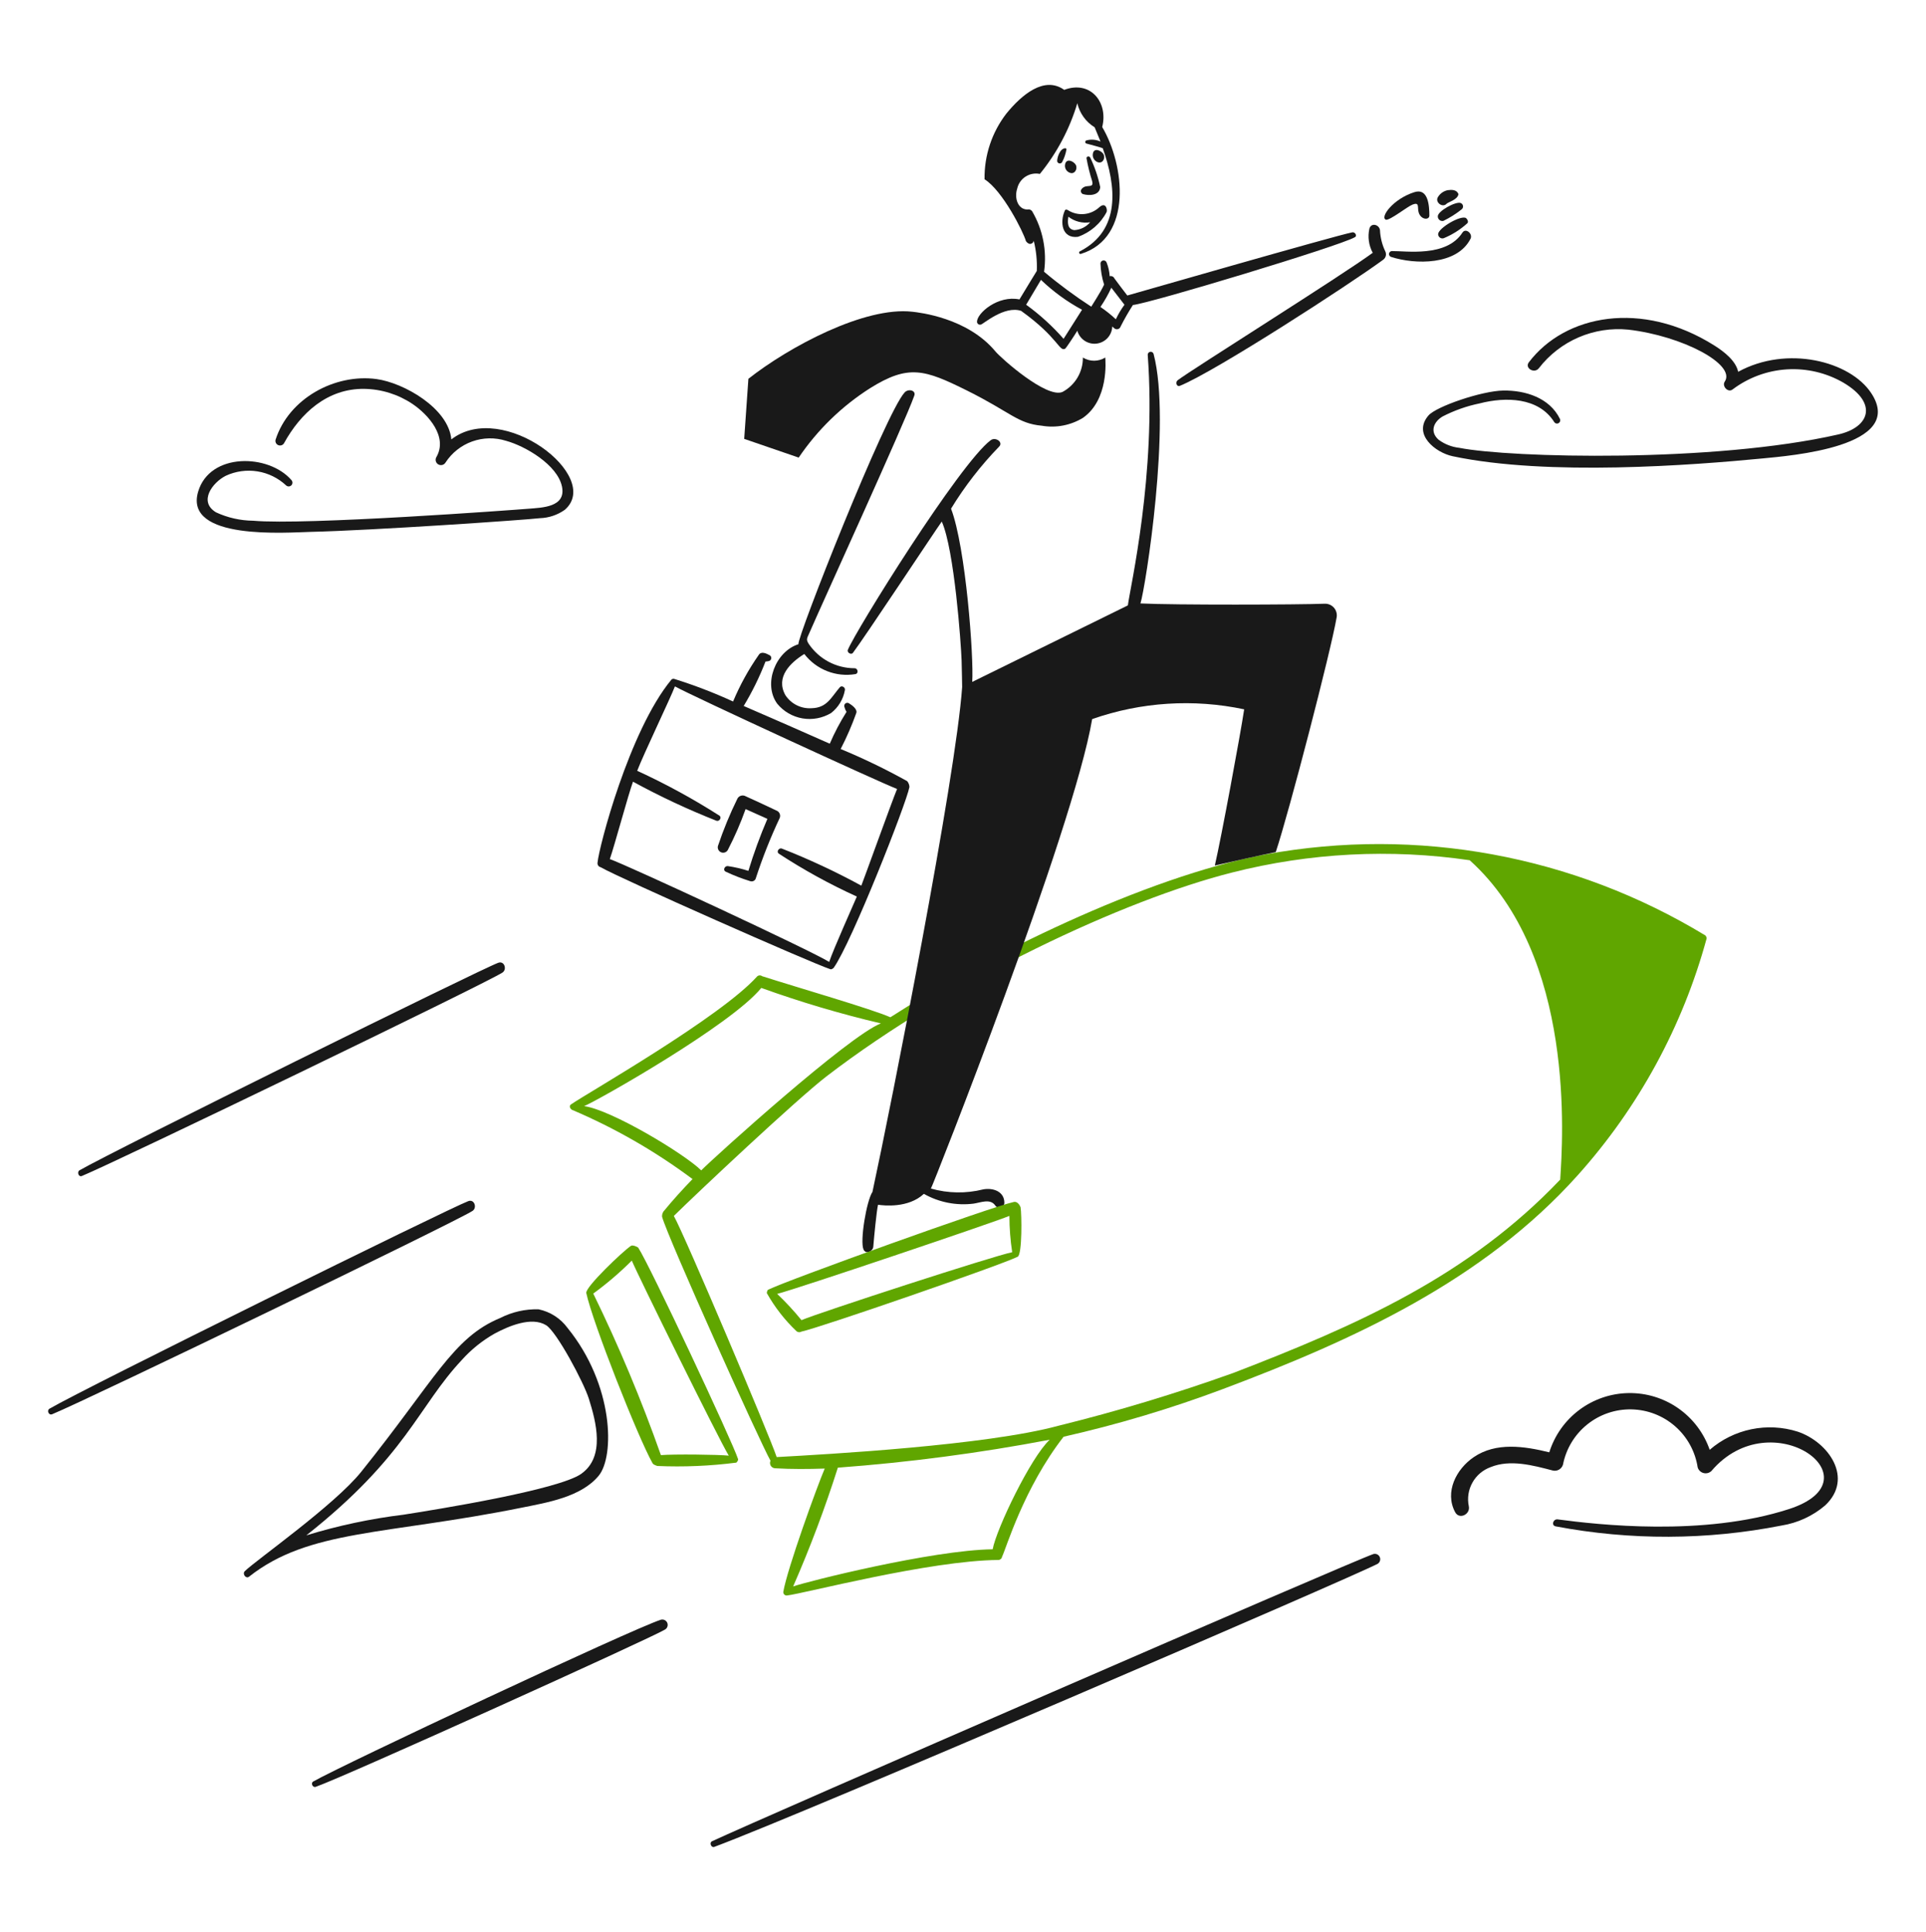 <svg width="315" height="316" viewBox="0 0 315 316" fill="none" xmlns="http://www.w3.org/2000/svg">
<path d="M278.899 152.998C257.368 139.918 231.784 135.201 207.005 139.743C187.002 143.494 160.8 156.611 145.624 166.389C142.516 165.018 130.496 161.544 124.646 159.67C124.527 159.577 124.378 159.531 124.227 159.54C124.076 159.548 123.933 159.61 123.824 159.715C117.839 166.389 95.947 178.866 93.521 180.557C92.836 180.923 93.43 181.471 93.521 181.516C100.533 184.492 107.162 188.299 113.265 192.856C111.621 194.548 110.021 196.321 108.512 198.158C108.34 198.413 108.26 198.719 108.284 199.026C109.251 202.524 124.235 235.772 126.018 238.927C125.956 239.058 125.928 239.203 125.937 239.348C125.946 239.493 125.991 239.633 126.069 239.756C126.146 239.879 126.253 239.98 126.38 240.051C126.507 240.122 126.649 240.159 126.795 240.16C129.489 240.318 132.187 240.297 134.884 240.206C133.651 243.085 128.755 256.567 128.111 260.366C128.102 260.45 128.113 260.536 128.142 260.615C128.172 260.695 128.22 260.766 128.282 260.824C128.344 260.882 128.419 260.924 128.501 260.948C128.583 260.971 128.669 260.975 128.752 260.959C131.452 260.665 151.968 255.247 163.305 255.156C163.452 255.147 163.591 255.087 163.699 254.988C163.808 254.888 163.878 254.753 163.898 254.607C164.538 253.327 167.417 243.409 173.953 235C182.82 232.992 191.54 230.381 200.051 227.185C221.345 219.179 242.592 209.488 258.049 192.22C267.99 181.133 275.205 167.877 279.119 153.508C279.173 153.409 278.99 153.044 278.899 152.998ZM95.532 180.923C97.589 180.101 119.573 167.669 124.512 161.59C130.916 163.897 137.448 165.835 144.074 167.393C138.818 169.405 117.063 189.058 114.686 191.434C111.895 188.692 99.966 181.516 95.532 180.923ZM162.352 253.409C152.388 253.546 131.868 258.712 129.719 259.488C132.494 253.143 134.935 246.658 137.032 240.058C148.66 239.196 160.228 237.671 171.682 235.49C168.568 238.372 162.947 250.119 162.352 253.409ZM201.569 224.616C192.23 227.961 182.727 230.829 173.096 233.208C161.262 236.421 135.344 237.87 127.026 238.327C125.976 235.082 111.99 202.039 110.207 198.884C113.864 195.274 130.319 179.782 135.207 176.032C155.775 160.252 183.991 147.133 201.52 142.713C214.211 139.487 227.414 138.804 240.369 140.704C257.737 156.334 255.589 186.407 255.174 192.943C240.157 208.734 221.94 216.787 201.566 224.623L201.569 224.616Z" fill="#60A600"/>
<path d="M177.108 58.481C177.657 58.822 178.29 59.002 178.936 59.002C179.582 59.002 180.216 58.822 180.765 58.481C180.81 58.983 181.36 65.384 177.108 68.353C175.097 69.578 172.711 70.033 170.39 69.633C166.413 69.269 165.317 67.438 158.141 63.873C151.2 60.427 148.591 59.563 142.281 63.508C137.663 66.453 133.697 70.312 130.626 74.848C127.656 73.842 124.685 72.791 121.715 71.786L122.4 61.96C128.987 56.762 141.402 50.086 149.229 50.99C150.331 51.117 158.22 51.96 162.802 57.48C163.714 58.583 171.176 65.226 173.772 64.108C174.789 63.565 175.638 62.753 176.226 61.76C176.814 60.768 177.119 59.634 177.108 58.481Z" fill="#191919"/>
<path d="M216.686 98.747C212.481 98.918 191.959 98.975 186.522 98.701C187.344 96.141 191.628 69.078 188.67 57.886C188.636 57.774 188.564 57.677 188.465 57.614C188.366 57.551 188.248 57.525 188.131 57.541C188.015 57.558 187.909 57.616 187.832 57.704C187.754 57.793 187.712 57.906 187.711 58.023C189.166 77.618 184.83 96.096 184.465 99.021L159.008 111.537C159.282 107.515 157.958 89.508 155.543 83.2C157.78 79.537 160.416 76.134 163.404 73.054C164.135 72.323 162.816 71.419 162.032 72.003C156.956 75.785 139.9 103.223 138.67 106.288C138.486 106.744 139.215 107.154 139.492 106.79C141.348 104.354 152.88 86.909 154.026 85.309C156.083 89.876 157.176 105.281 157.271 108.023C157.318 109.441 157.362 112.366 157.362 112.366C156.312 127.311 145.8 180.602 142.691 194.954C141.732 196.371 140.615 202.986 141.229 204.369C141.611 205.229 142.768 204.684 142.828 203.911C142.938 202.493 143.378 197.926 143.606 197.056C144.52 197.193 148.542 197.65 151.102 195.274C153.571 196.667 156.423 197.228 159.236 196.872C160.381 196.707 161.934 196.003 162.755 197.148C162.846 197.299 162.985 197.417 163.149 197.483C163.313 197.549 163.495 197.559 163.666 197.512C163.836 197.466 163.987 197.365 164.095 197.224C164.203 197.084 164.262 196.912 164.264 196.735C164.264 194.863 162.394 194.244 160.799 194.543C157.987 195.247 155.039 195.199 152.251 194.404C152.48 194.176 175.561 135.767 178.623 117.621C186.608 114.82 195.209 114.267 203.486 116.023C202.892 119.998 199.738 137.046 198.687 141.571C200.242 141.205 206.959 139.697 208.651 139.377C210.837 132.8 217.648 106.579 218.609 100.985C218.658 100.707 218.645 100.421 218.57 100.149C218.496 99.877 218.362 99.624 218.178 99.41C217.994 99.196 217.764 99.026 217.506 98.911C217.249 98.796 216.968 98.74 216.686 98.747Z" fill="#191919"/>
<path d="M226.565 41.113C226.046 40.025 225.751 38.844 225.697 37.64C225.577 36.724 224.241 36.361 223.964 37.412C223.666 38.748 223.862 40.146 224.514 41.349C219.485 45.052 195.181 60.268 192.612 62.191C192.195 62.506 192.426 63.328 192.978 63.105C198.76 60.763 220.811 46.468 226.21 42.493C226.425 42.343 226.579 42.122 226.644 41.869C226.709 41.615 226.681 41.347 226.565 41.113Z" fill="#191919"/>
<path d="M174.231 24.248C173.316 24.271 172.854 25.894 172.906 26.396C172.926 26.485 172.974 26.565 173.042 26.626C173.109 26.686 173.194 26.724 173.285 26.734C173.375 26.744 173.467 26.726 173.546 26.682C173.626 26.637 173.689 26.57 173.728 26.488C174.058 25.856 174.289 25.178 174.414 24.476C174.459 24.385 174.368 24.245 174.231 24.248Z" fill="#191919"/>
<path d="M175.961 26.99C175.646 26.396 174.494 25.846 174.228 26.762C174.132 27.065 174.16 27.393 174.305 27.676C174.451 27.959 174.702 28.172 175.005 28.27C175.732 28.544 176.28 27.677 175.961 26.99Z" fill="#191919"/>
<path d="M180.498 25.254C180.183 24.66 178.989 24.111 178.765 25.026C178.68 25.329 178.713 25.653 178.857 25.932C179.001 26.212 179.246 26.427 179.542 26.533C180.311 26.802 180.813 25.939 180.498 25.254Z" fill="#191919"/>
<path d="M127.154 132.658C125.421 131.817 123.689 131.037 121.944 130.236C121.719 130.11 121.453 130.078 121.205 130.147C120.957 130.215 120.746 130.379 120.618 130.603C119.379 133.118 118.31 135.714 117.419 138.372C117.366 138.576 117.388 138.792 117.481 138.981C117.574 139.17 117.731 139.319 117.925 139.402C118.118 139.485 118.335 139.496 118.536 139.432C118.736 139.369 118.908 139.236 119.019 139.057C120.147 136.887 121.124 134.642 121.944 132.338C123.131 132.886 124.32 133.39 125.508 133.938C124.317 136.714 123.28 139.554 122.4 142.443C121.312 142.093 120.196 141.834 119.065 141.667C118.562 141.576 118.149 142.306 118.699 142.581C120.001 143.194 121.345 143.713 122.72 144.135C122.816 144.165 122.918 144.174 123.017 144.162C123.117 144.15 123.214 144.117 123.3 144.065C123.386 144.013 123.461 143.944 123.519 143.862C123.576 143.779 123.616 143.686 123.635 143.587C124.715 140.282 125.997 137.046 127.473 133.898C127.589 133.689 127.62 133.445 127.561 133.214C127.501 132.984 127.355 132.785 127.154 132.658Z" fill="#191919"/>
<path d="M147.952 64.194C144.832 67.563 130.312 104.322 130.584 105.373C126.837 106.562 124.757 111.878 127.119 115.108C128.163 116.377 129.629 117.227 131.248 117.505C132.868 117.782 134.533 117.466 135.939 116.617C137.113 115.698 137.909 114.38 138.177 112.914C138.322 112.46 137.672 112.043 137.355 112.411C135.92 114.087 135.253 115.782 132.739 115.84C131.897 115.897 131.054 115.728 130.299 115.35C129.544 114.973 128.904 114.4 128.444 113.692C126.811 110.75 129.26 108.387 131.545 106.97C132.51 108.225 133.798 109.194 135.271 109.773C136.744 110.353 138.347 110.521 139.908 110.26C140.456 110.164 140.319 109.301 139.771 109.301C138.292 109.301 136.835 108.939 135.528 108.246C134.222 107.552 133.105 106.549 132.276 105.324C131.789 104.582 131.994 104.407 132.367 103.543C134.29 99.09 148.043 68.989 149.506 64.785C149.917 63.873 148.59 63.5 147.952 64.194Z" fill="#191919"/>
<path d="M148.37 127.768C144.848 125.809 141.215 124.054 137.491 122.512C138.477 120.607 139.332 118.637 140.051 116.617C140.256 116.006 139.363 115.339 138.818 115.017C138.733 114.971 138.637 114.95 138.541 114.957C138.445 114.965 138.353 114.999 138.276 115.057C138.199 115.114 138.14 115.193 138.107 115.283C138.073 115.373 138.065 115.471 138.085 115.565C138.16 115.872 138.283 116.166 138.452 116.434C137.403 118.097 136.486 119.839 135.709 121.644C133.471 120.638 124.101 116.525 121.633 115.473C123.03 113.159 124.222 110.728 125.197 108.206C125.397 108.191 125.596 108.161 125.791 108.115C125.881 108.084 125.961 108.029 126.022 107.956C126.083 107.883 126.122 107.794 126.137 107.7C126.151 107.606 126.139 107.51 126.103 107.422C126.066 107.334 126.006 107.258 125.929 107.201C125.285 106.844 124.496 106.493 124.101 107.11C122.43 109.496 121.02 112.055 119.896 114.742C116.765 113.304 113.544 112.067 110.255 111.041C110.174 111.02 110.088 111.022 110.008 111.046C109.927 111.071 109.855 111.116 109.798 111.178C102.897 119.541 97.946 138.602 97.732 141.069C97.698 141.238 97.731 141.414 97.825 141.56C97.919 141.705 98.066 141.807 98.235 141.845C101.205 143.578 132.696 157.521 135.805 158.527C136.033 158.619 136.353 158.299 136.353 158.299C139.278 154.185 148.236 131.425 148.739 128.728C148.726 128.376 148.596 128.038 148.37 127.768ZM140.87 144.861C136.659 142.565 132.308 140.535 127.843 138.785C127.385 138.653 126.967 139.297 127.341 139.607C131.421 142.276 135.699 144.629 140.137 146.646C139.544 148.063 136.345 155.151 135.613 157.34C132.825 155.557 102.523 141.48 99.736 140.517C100.466 138.46 102.752 129.965 103.528 127.856C107.946 130.271 112.51 132.408 117.194 134.255C117.653 134.387 118.062 133.753 117.697 133.433C113.378 130.672 108.873 128.213 104.215 126.075C105.265 123.333 109.653 114.191 110.384 112.271C113.172 113.826 143.932 127.993 146.719 129.045C145.897 131.014 141.098 144.359 140.87 144.861Z" fill="#191919"/>
<path d="M120.705 238.64C119.791 235.805 106.228 206.869 104.39 204.088C104.298 203.951 103.476 203.589 103.2 203.773C101.89 204.633 95.684 210.545 95.888 211.49C96.924 216.349 104.361 235.136 106.721 239.325C106.9 239.64 107.451 239.736 107.497 239.782C111.816 239.969 116.143 239.786 120.431 239.234C120.431 239.234 120.799 238.876 120.705 238.64ZM108.091 238.001C104.914 228.99 101.221 220.17 97.031 211.583C99.268 209.952 101.375 208.149 103.331 206.19C104.292 208.521 117.637 235.578 119.191 238.092C117.597 237.916 110.102 237.824 108.091 238.01V238.001Z" fill="#60A600"/>
<path d="M166.916 197.468C166.916 197.468 166.548 196.449 165.814 196.599C162.327 197.316 128.615 209.451 125.639 210.95C125.457 211.043 125.41 211.453 125.41 211.498C126.712 213.82 128.359 215.931 130.293 217.761C130.403 217.845 130.536 217.894 130.675 217.902C130.813 217.91 130.951 217.877 131.071 217.806C134.087 217.167 163.703 206.929 166.445 205.558C167.198 205.189 167.108 198.525 166.916 197.468ZM131.085 215.932C129.853 214.416 128.524 212.981 127.108 211.636C130.215 210.859 162.437 199.981 165.088 198.878C165.091 200.868 165.244 202.854 165.546 204.82C162.62 205.375 133.69 214.79 131.085 215.932Z" fill="#60A600"/>
<path d="M8.499 231.333C14.303 228.958 74.491 199.88 77.284 198.061C78.059 197.556 77.599 196.1 76.597 196.461C73.762 197.479 13.681 227.128 8.085 230.42C7.628 230.691 7.951 231.517 8.499 231.333Z" fill="#191919"/>
<path d="M13.396 192.35C19.192 189.954 79.389 160.895 82.181 159.076C82.956 158.571 82.496 157.115 81.494 157.476C78.659 158.493 18.606 188.188 12.982 191.435C12.572 191.705 12.847 192.576 13.396 192.35Z" fill="#191919"/>
<path d="M116.824 302.084C131.024 296.824 221.338 257.913 225.325 255.779C225.503 255.667 225.635 255.496 225.697 255.296C225.759 255.096 225.748 254.88 225.666 254.687C225.583 254.494 225.434 254.338 225.247 254.245C225.059 254.152 224.844 254.129 224.64 254.181C221.212 255.322 124.362 297.462 116.458 301.164C115.957 301.405 116.321 302.27 116.824 302.084Z" fill="#191919"/>
<path d="M51.653 292.258C56.337 290.628 106.404 267.986 108.784 266.527C108.963 266.416 109.097 266.244 109.16 266.043C109.224 265.842 109.213 265.625 109.13 265.431C109.046 265.238 108.897 265.08 108.707 264.988C108.518 264.895 108.301 264.874 108.097 264.927C103.388 266.431 55.858 288.739 51.24 291.387C50.785 291.618 51.108 292.448 51.653 292.258Z" fill="#191919"/>
<path d="M73.816 71.873C73.359 66.754 66.001 62.595 61.567 62.001C54.758 61.087 47.235 65.176 45.069 71.924C45.024 72.098 45.043 72.282 45.122 72.444C45.201 72.606 45.335 72.734 45.501 72.805C45.666 72.877 45.851 72.887 46.023 72.835C46.195 72.782 46.343 72.669 46.439 72.517C49.186 67.517 53.569 63.54 59.557 63.604C62.376 63.645 65.123 64.502 67.464 66.072C70.08 67.84 73.31 71.483 71.348 74.803C71.243 75.002 71.22 75.234 71.283 75.45C71.346 75.666 71.49 75.85 71.685 75.962C71.88 76.074 72.111 76.106 72.33 76.052C72.548 75.998 72.737 75.861 72.857 75.67C73.891 74.071 75.423 72.855 77.216 72.211C79.008 71.567 80.963 71.53 82.779 72.106C85.929 72.969 91.193 76.044 91.914 79.602C92.603 82.983 88.623 83.029 86.428 83.212C84.235 83.394 49.865 85.941 41.412 85.172C39.312 85.153 37.239 84.686 35.334 83.802C32.416 82.052 34.742 78.92 36.933 77.817C38.549 77.068 40.353 76.819 42.112 77.103C43.871 77.386 45.505 78.189 46.805 79.408C46.922 79.512 47.075 79.568 47.232 79.563C47.389 79.558 47.538 79.494 47.649 79.383C47.76 79.272 47.825 79.123 47.829 78.966C47.834 78.809 47.778 78.656 47.674 78.538C43.959 74.215 34.321 73.971 32.409 80.413C30.023 88.455 46.942 87.084 50.827 86.995C60.928 86.762 85.885 85.048 88.312 84.755C89.774 84.708 91.189 84.231 92.38 83.383C98.611 77.972 82.231 65.337 73.816 71.873Z" fill="#191919"/>
<path d="M294.02 234.169C291.566 233.391 288.954 233.256 286.434 233.776C283.913 234.297 281.568 235.454 279.623 237.139C278.669 234.393 276.873 232.018 274.492 230.352C272.11 228.686 269.263 227.813 266.357 227.859C263.45 227.904 260.632 228.866 258.304 230.606C255.975 232.346 254.255 234.776 253.388 237.55C249.321 236.545 244.699 235.849 241.048 238.327C238.164 240.284 236.239 244.045 237.986 247.331C238.668 248.613 240.506 247.693 240.226 246.372C239.95 245.055 240.158 243.682 240.813 242.507C241.468 241.331 242.525 240.431 243.79 239.972C246.997 238.662 250.742 239.684 253.938 240.52C254.289 240.61 254.661 240.56 254.976 240.381C255.291 240.202 255.524 239.909 255.628 239.561C256.132 236.977 257.533 234.653 259.584 233C261.634 231.347 264.201 230.471 266.834 230.525C269.467 230.58 271.997 231.562 273.976 233.298C275.956 235.035 277.26 237.415 277.657 240.018C277.725 240.24 277.848 240.441 278.015 240.602C278.182 240.762 278.388 240.878 278.612 240.938C278.836 240.997 279.072 240.998 279.296 240.941C279.521 240.884 279.728 240.771 279.897 240.612C289.714 229.048 307.459 242.012 292.602 246.828C278.585 251.375 261.26 249.383 254.76 248.518C254.029 248.422 253.657 249.511 254.445 249.662C266.651 251.971 279.186 251.924 291.375 249.525C294.009 249.103 296.476 247.965 298.505 246.235C303.221 241.817 299.093 235.884 294.02 234.169Z" fill="#191919"/>
<path d="M238.527 31.743C238.253 31.012 237.425 31.015 236.795 31.104C236.466 31.166 236.154 31.297 235.878 31.486C235.603 31.676 235.37 31.921 235.194 32.206C234.616 33.039 235.925 34.079 236.612 33.309C236.837 33.069 238.436 32.658 238.527 31.743Z" fill="#191919"/>
<path d="M238.9 33.206C238.122 32.891 235.107 34.532 235.153 35.4C235.152 35.513 235.177 35.624 235.226 35.725C235.274 35.827 235.345 35.916 235.433 35.986C235.521 36.057 235.623 36.106 235.733 36.131C235.843 36.156 235.957 36.156 236.066 36.131C237.121 35.615 238.117 34.987 239.037 34.257C239.124 34.193 239.193 34.107 239.235 34.007C239.278 33.907 239.293 33.798 239.279 33.691C239.265 33.584 239.222 33.482 239.155 33.397C239.089 33.312 239.001 33.246 238.9 33.206Z" fill="#191919"/>
<path d="M239.775 35.675C238.951 35.126 235.272 37.275 235.207 38.28C235.205 38.391 235.229 38.502 235.278 38.602C235.327 38.703 235.399 38.79 235.488 38.857C235.577 38.924 235.681 38.968 235.791 38.987C235.901 39.006 236.014 38.998 236.121 38.965C237.549 38.374 238.864 37.539 240.006 36.497C240.194 36.268 240.003 35.857 239.775 35.675Z" fill="#191919"/>
<path d="M227.525 42.028C231.444 43.288 238.292 43.413 240.505 39.056C240.92 38.237 239.717 37.22 239.18 38.051C236.556 42.124 229.949 41.022 227.616 41.068C227.503 41.078 227.396 41.129 227.316 41.209C227.235 41.29 227.185 41.397 227.174 41.51C227.163 41.624 227.192 41.738 227.256 41.832C227.321 41.927 227.416 41.996 227.525 42.028Z" fill="#191919"/>
<path d="M226.693 35.948C227.425 35.994 230.117 33.836 230.99 33.48C232.264 32.962 231.755 33.987 232.042 34.806C232.457 36.003 233.774 36.004 233.774 35.263C233.774 33.663 233.59 30.732 231.352 31.423C227.844 32.51 225.609 35.588 226.693 35.948Z" fill="#191919"/>
<path d="M177.702 25.894C177.924 27.147 178.229 28.384 178.615 29.597C178.842 30.465 178.434 30.384 177.748 30.465C177.563 30.478 177.384 30.535 177.225 30.63C177.066 30.725 176.932 30.856 176.832 31.013C176.8 31.078 176.782 31.15 176.778 31.223C176.774 31.296 176.786 31.369 176.811 31.437C176.837 31.506 176.877 31.568 176.927 31.621C176.978 31.674 177.039 31.715 177.107 31.743C178.159 32.058 179.852 31.973 179.942 30.602C179.596 28.925 179.044 27.297 178.297 25.757C178.155 25.484 177.659 25.573 177.702 25.894Z" fill="#191919"/>
<path d="M179.804 33.89C179.125 34.525 178.255 34.919 177.33 35.01C176.404 35.101 175.475 34.884 174.685 34.392C174.502 34.255 174.228 34.21 174.137 34.485C173.315 36.358 173.68 39.053 176.285 38.738C178.317 38.034 180.001 36.579 180.993 34.671C181.14 34.26 180.847 32.967 179.804 33.89ZM175.692 37.639C174.545 37.481 174.589 36.358 174.731 35.445C175.231 35.833 175.806 36.114 176.419 36.272C177.032 36.429 177.671 36.458 178.297 36.358C177.972 36.737 177.573 37.046 177.126 37.266C176.678 37.487 176.19 37.614 175.692 37.64V37.639Z" fill="#191919"/>
<path d="M92.835 217.22C91.686 215.644 89.991 214.552 88.081 214.157C85.909 214.1 83.757 214.587 81.821 215.574C74.056 218.773 71.153 225.703 59.059 240.757C54.683 246.205 41.891 255.176 40.047 256.98C39.584 257.43 40.222 258.296 40.732 257.893C50.541 250.138 63.006 251.102 85.339 246.6C89.451 245.77 95.029 244.868 97.908 241.39C100.558 238.19 100.387 226.527 92.835 217.22ZM95.12 241.031C91.408 243.709 71.216 246.928 66.006 247.75C60.614 248.406 55.291 249.539 50.099 251.133C66.496 238.168 68.368 230.091 75.51 222.468C77.059 220.737 78.881 219.27 80.902 218.126C83.191 216.897 86.93 215.302 89.313 216.756C91.045 217.812 95.479 226.125 96.304 228.774C97.498 232.57 98.994 238.223 95.12 241.023V241.031Z" fill="#191919"/>
<path d="M221.164 38.005C218.329 38.562 184.417 48.334 184.372 48.334C183.687 47.421 182.954 46.506 182.269 45.547C182.205 45.402 182.092 45.286 181.949 45.219C181.806 45.151 181.644 45.138 181.493 45.181C181.443 44.413 181.273 43.657 180.99 42.941C180.951 42.829 180.874 42.733 180.772 42.67C180.67 42.608 180.549 42.582 180.431 42.599C180.312 42.615 180.203 42.671 180.122 42.759C180.04 42.846 179.991 42.959 179.984 43.079C180.016 44.259 180.216 45.428 180.579 46.551C180.029 47.786 178.476 50.117 178.476 50.163C175.789 48.419 173.211 46.512 170.759 44.45C171.249 41.016 170.556 37.516 168.793 34.528C168.748 34.435 168.382 34.213 168.291 34.252C166.541 34.471 165.824 32.466 166.371 30.825C166.556 30.024 167.047 29.328 167.738 28.884C168.43 28.44 169.267 28.284 170.072 28.448C172.856 25.035 174.938 21.105 176.197 16.885C176.385 17.696 176.732 18.463 177.219 19.139C177.706 19.815 178.322 20.387 179.032 20.822C179.347 21.557 179.667 22.334 179.992 23.153C179.261 22.82 178.436 22.755 177.662 22.971C177.611 22.99 177.568 23.025 177.537 23.07C177.506 23.114 177.49 23.167 177.49 23.222C177.49 23.276 177.506 23.329 177.537 23.374C177.568 23.419 177.611 23.453 177.662 23.473C178.576 23.747 179.489 23.93 180.359 24.249C182.551 30.42 183.375 37.637 176.61 41.114C176.559 41.141 176.519 41.186 176.5 41.24C176.481 41.294 176.483 41.354 176.506 41.407C176.53 41.46 176.572 41.501 176.626 41.523C176.679 41.545 176.739 41.546 176.793 41.526C185.331 38.878 183.923 26.946 180.267 20.777C181.288 16.765 178.377 13.078 174.051 14.697C170.803 12.379 167.107 15.485 164.59 18.583C162.22 21.656 160.963 25.442 161.025 29.323C163.996 31.197 167.377 37.961 167.788 39.425C167.917 39.633 168.11 39.793 168.338 39.881C168.419 39.898 168.503 39.898 168.584 39.881C168.666 39.865 168.743 39.832 168.811 39.785C168.879 39.738 168.937 39.677 168.981 39.607C169.026 39.537 169.056 39.459 169.069 39.377C169.471 40.99 169.64 42.653 169.571 44.313C169.526 44.361 167.651 47.463 166.736 48.975C163.218 48.245 159.789 51.215 159.789 52.633C159.791 52.709 159.811 52.783 159.847 52.85C159.883 52.917 159.933 52.975 159.995 53.02C160.057 53.064 160.129 53.093 160.204 53.105C160.279 53.117 160.356 53.112 160.429 53.089C160.841 52.998 164.268 49.939 167.01 50.85C173.153 55.26 173.241 57.622 174.232 57.02C174.323 56.975 175.649 55.009 176.197 54.094C176.384 54.764 176.805 55.344 177.382 55.731C177.96 56.118 178.657 56.285 179.348 56.202C180.038 56.119 180.676 55.792 181.146 55.28C181.616 54.767 181.887 54.104 181.91 53.409C182.001 53.5 182.138 53.592 182.225 53.683C182.304 53.757 182.401 53.81 182.506 53.837C182.611 53.864 182.722 53.864 182.827 53.836C182.932 53.809 183.028 53.755 183.107 53.681C183.186 53.606 183.244 53.513 183.277 53.409C183.885 52.202 184.557 51.027 185.288 49.89C188.213 49.575 218.926 40.292 221.531 38.829C222.033 38.645 221.666 37.908 221.164 38.005ZM173.951 55.419C172.123 53.339 170.07 51.469 167.828 49.843C167.828 49.843 169.426 47.147 170.25 45.775C172.258 47.701 174.518 49.346 176.968 50.665C175.963 52.266 174.956 53.819 173.951 55.419ZM182.497 52.22C181.711 51.485 180.868 50.813 179.977 50.209C180.66 49.211 181.256 48.157 181.76 47.059C182.491 47.972 183.178 48.931 183.909 49.846C183.362 50.59 182.89 51.385 182.497 52.22Z" fill="#191919"/>
<path d="M306.033 64.287C302.581 59.074 292.284 56.426 284.278 60.813C283.912 59.03 281.991 57.524 280.392 56.516C268.537 49.048 255.98 51.445 250.045 59.26C249.316 60.221 250.962 61.18 251.691 60.219C253.394 58.014 255.63 56.279 258.189 55.177C260.747 54.075 263.544 53.642 266.317 53.919C275.137 54.941 283.983 59.603 282.084 62.424C281.588 63.16 282.624 64.287 283.363 63.703C285.944 61.755 289.042 60.611 292.269 60.415C295.497 60.219 298.711 60.979 301.508 62.6C307.263 66.015 305.695 69.91 300.685 71.055C280.31 75.714 247.037 74.901 238.664 73.249C237.44 73.114 236.273 72.657 235.283 71.924C233.782 70.59 234.495 68.987 235.922 68.13C237.841 67.139 239.886 66.416 242.002 65.982C246.209 64.895 251.636 64.954 254.205 69.045C254.282 69.158 254.399 69.237 254.532 69.266C254.665 69.295 254.804 69.272 254.921 69.202C255.038 69.132 255.124 69.019 255.16 68.888C255.197 68.757 255.182 68.616 255.118 68.496C253.427 65.069 249.497 63.834 245.886 63.879C242.367 63.925 234.913 66.481 233.637 67.948C230.978 71.003 234.739 74.019 237.574 74.621C253.121 77.919 276.921 76.084 288.259 74.986C292.685 74.552 311.864 73.088 306.033 64.287Z" fill="#191919"/>
</svg>
